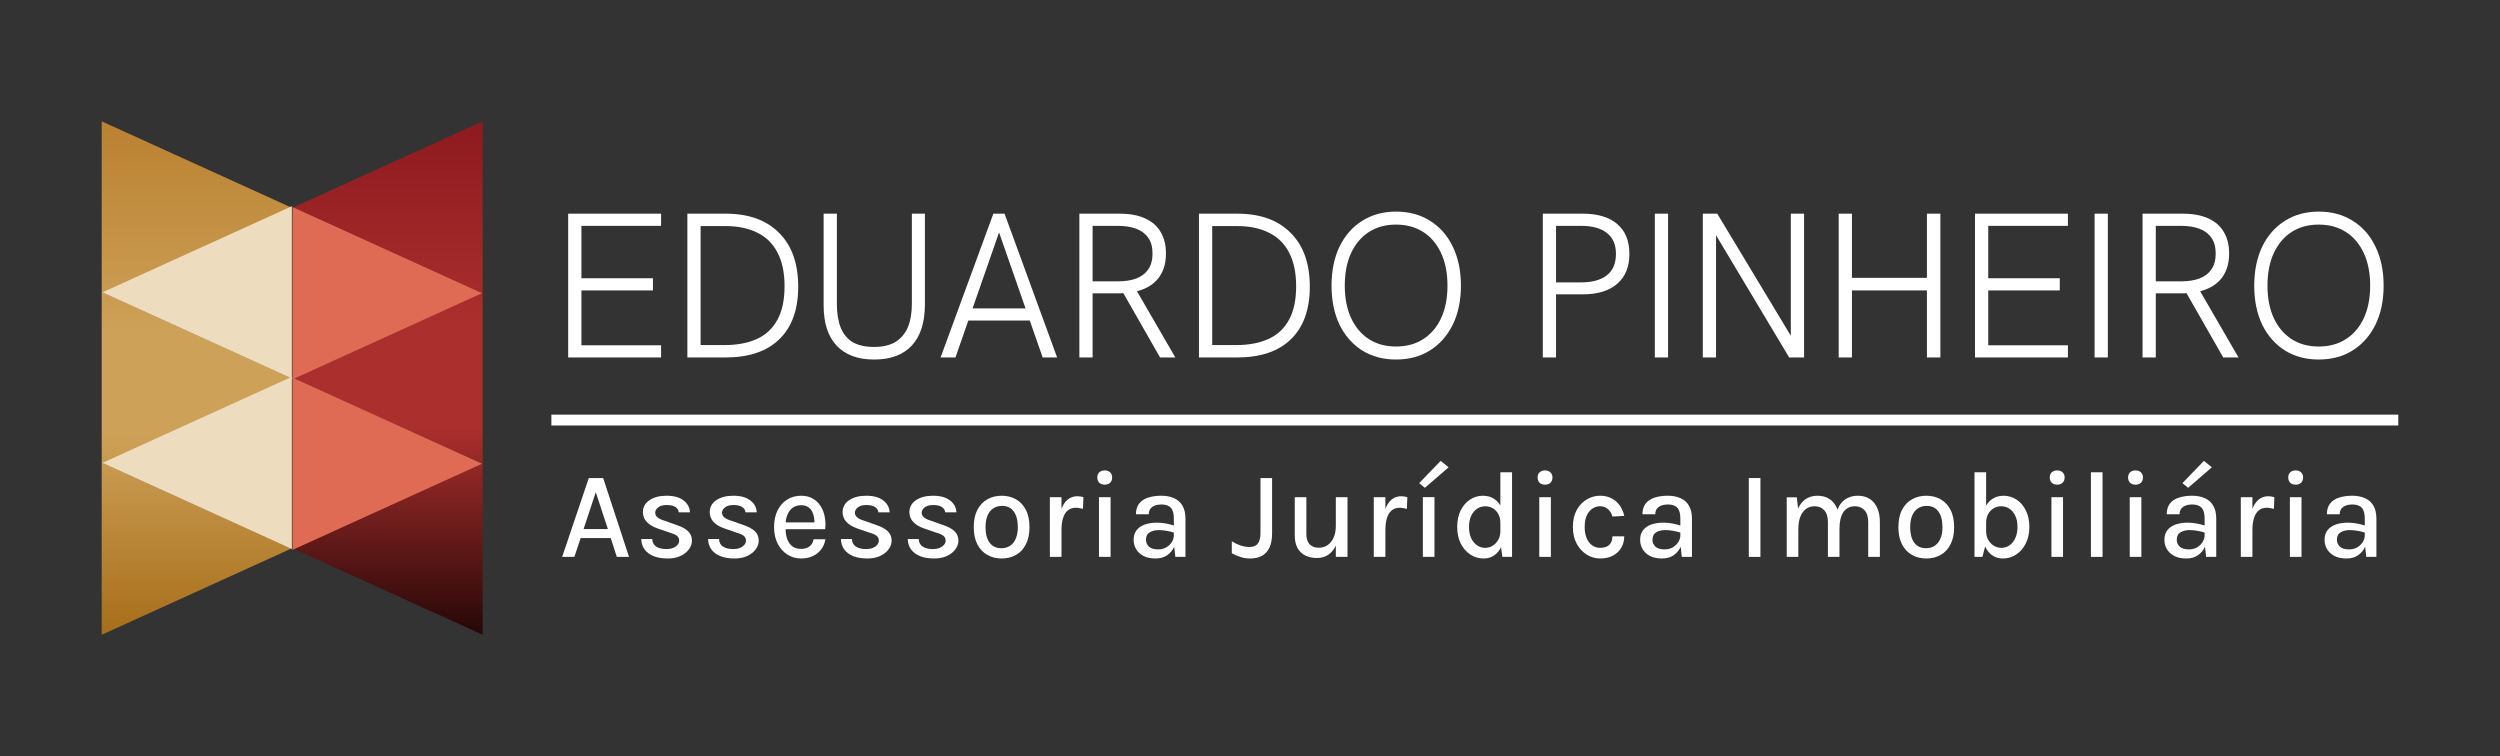 <?xml version="1.0" encoding="UTF-8"?>
<svg xmlns="http://www.w3.org/2000/svg" width="205" height="62" viewBox="0 0 205 62" fill="none">
  <rect x="0" y="0" width="205" height="62" fill="#333333" stroke="none"/>
  <path d="M24.037 44.985L39.417 37.992L24.037 31L39.417 24.008L24.037 17.015L39.576 9.95V52.05L24.037 44.985Z" fill="url(#paint0_linear_10_881)"></path>
  <path d="M23.88 17.015L8.5 24.007L23.88 31L8.5 37.992L23.88 44.985L8.34 52.05L8.341 9.95L23.88 17.015Z" fill="url(#paint1_linear_10_881)"></path>
  <path d="M39.523 24.041L23.984 31.106V16.977L39.523 24.041Z" fill="#DF6B54"></path>
  <path d="M8.393 37.958L23.932 30.894V45.023L8.393 37.958Z" fill="#EDDCBE"></path>
  <path d="M39.523 38.026L23.984 45.091V30.961L39.523 38.026Z" fill="#DF6B54"></path>
  <path d="M8.393 23.974L23.932 16.909V31.039L8.393 23.974Z" fill="#EDDCBE"></path>
  <path d="M190.127 29.481C189.08 29.481 188.156 29.233 187.354 28.736C186.563 28.229 185.945 27.524 185.499 26.622C185.065 25.709 184.847 24.643 184.847 23.425C184.847 22.207 185.065 21.141 185.499 20.227C185.945 19.314 186.563 18.609 187.354 18.113C188.156 17.605 189.08 17.352 190.127 17.352C191.208 17.352 192.143 17.605 192.934 18.113C193.736 18.609 194.354 19.314 194.789 20.227C195.234 21.141 195.457 22.207 195.457 23.425C195.457 24.643 195.234 25.709 194.789 26.622C194.343 27.524 193.719 28.229 192.917 28.736C192.127 29.233 191.196 29.481 190.127 29.481ZM190.127 28.415C190.996 28.415 191.742 28.212 192.366 27.806C193.001 27.4 193.491 26.825 193.836 26.081C194.182 25.325 194.354 24.44 194.354 23.425C194.354 22.398 194.182 21.513 193.836 20.769C193.491 20.013 193.001 19.432 192.366 19.026C191.742 18.62 190.996 18.417 190.127 18.417C189.281 18.417 188.54 18.62 187.905 19.026C187.281 19.432 186.797 20.008 186.451 20.752C186.106 21.496 185.933 22.387 185.933 23.425C185.933 24.451 186.106 25.336 186.451 26.081C186.797 26.825 187.281 27.4 187.905 27.806C188.54 28.212 189.281 28.415 190.127 28.415Z" fill="white"></path>
  <path d="M175.689 29.312V17.521H178.964C179.821 17.521 180.529 17.651 181.085 17.911C181.654 18.17 182.077 18.542 182.355 19.027C182.645 19.512 182.79 20.099 182.79 20.786C182.79 21.723 182.522 22.467 181.988 23.02C181.453 23.572 180.679 23.905 179.665 24.017C179.509 24.029 179.32 24.04 179.097 24.051C178.886 24.051 178.679 24.051 178.479 24.051H176.775V29.312H175.689ZM182.305 29.312L179.214 23.899L180.334 23.747L183.558 29.312H182.305ZM176.775 23.07H178.847C179.437 23.07 179.944 22.991 180.367 22.833C180.79 22.664 181.113 22.416 181.336 22.089C181.57 21.751 181.687 21.317 181.687 20.786C181.687 20.256 181.57 19.828 181.336 19.501C181.102 19.162 180.774 18.914 180.35 18.756C179.927 18.599 179.426 18.52 178.847 18.52H176.775V23.07Z" fill="white"></path>
  <path d="M171.756 29.312V17.521H172.842V29.312H171.756Z" fill="white"></path>
  <path d="M161.95 29.312V17.521H169.569V18.52H163.036V22.816H168.901V23.815H163.036V28.314H169.569V29.312H161.95Z" fill="white"></path>
  <path d="M150.773 29.312V17.521H151.859V22.783H158.008V17.521H159.111V29.312H158.008V23.815H151.859V29.312H150.773Z" fill="white"></path>
  <path d="M139.629 29.312V17.521H140.815L147.064 27.892H146.847V17.521H147.933V29.312H146.713L140.497 18.926H140.715V29.312H139.629Z" fill="white"></path>
  <path d="M135.696 29.312V17.521H136.782V29.312H135.696Z" fill="white"></path>
  <path d="M126.51 29.312V17.521H129.785C131.01 17.521 131.951 17.803 132.608 18.367C133.277 18.931 133.611 19.749 133.611 20.82C133.611 21.88 133.277 22.698 132.608 23.273C131.951 23.848 131.01 24.136 129.785 24.136H127.596V29.312H126.51ZM127.596 23.155H129.668C130.559 23.155 131.255 22.963 131.756 22.579C132.258 22.185 132.508 21.598 132.508 20.82C132.508 20.065 132.263 19.495 131.773 19.112C131.283 18.717 130.581 18.52 129.668 18.52H127.596V23.155Z" fill="white"></path>
  <path d="M114.466 29.481C113.419 29.481 112.495 29.233 111.693 28.736C110.902 28.229 110.284 27.524 109.838 26.622C109.404 25.709 109.186 24.643 109.186 23.425C109.186 22.207 109.404 21.141 109.838 20.227C110.284 19.314 110.902 18.609 111.693 18.113C112.495 17.605 113.419 17.352 114.466 17.352C115.547 17.352 116.482 17.605 117.273 18.113C118.075 18.609 118.693 19.314 119.128 20.227C119.574 21.141 119.796 22.207 119.796 23.425C119.796 24.643 119.574 25.709 119.128 26.622C118.682 27.524 118.059 28.229 117.257 28.736C116.466 29.233 115.536 29.481 114.466 29.481ZM114.466 28.415C115.335 28.415 116.081 28.212 116.705 27.806C117.34 27.4 117.83 26.825 118.175 26.081C118.521 25.325 118.693 24.44 118.693 23.425C118.693 22.398 118.521 21.513 118.175 20.769C117.83 20.013 117.34 19.432 116.705 19.026C116.081 18.62 115.335 18.417 114.466 18.417C113.62 18.417 112.879 18.62 112.244 19.026C111.62 19.432 111.136 20.008 110.79 20.752C110.445 21.496 110.272 22.387 110.272 23.425C110.272 24.451 110.445 25.336 110.79 26.081C111.136 26.825 111.62 27.4 112.244 27.806C112.879 28.212 113.62 28.415 114.466 28.415Z" fill="white"></path>
  <path d="M98.314 29.312V17.521H101.456C103.338 17.521 104.797 18.046 105.833 19.095C106.88 20.132 107.404 21.604 107.404 23.51C107.404 25.382 106.886 26.82 105.85 27.824C104.825 28.816 103.355 29.312 101.439 29.312H98.314ZM99.401 28.297H101.339C102.397 28.297 103.294 28.128 104.029 27.79C104.764 27.451 105.321 26.927 105.7 26.217C106.089 25.506 106.284 24.593 106.284 23.476C106.284 22.36 106.089 21.435 105.7 20.702C105.321 19.969 104.769 19.427 104.045 19.078C103.322 18.717 102.453 18.537 101.439 18.537H99.401V28.297Z" fill="white"></path>
  <path d="M88.508 29.312V17.521H91.783C92.641 17.521 93.348 17.651 93.905 17.911C94.473 18.17 94.896 18.542 95.175 19.027C95.464 19.512 95.609 20.099 95.609 20.786C95.609 21.723 95.342 22.467 94.807 23.02C94.273 23.572 93.498 23.905 92.485 24.017C92.329 24.029 92.139 24.04 91.917 24.051C91.705 24.051 91.499 24.051 91.298 24.051H89.594V29.312H88.508ZM95.125 29.312L92.034 23.899L93.153 23.747L96.378 29.312H95.125ZM89.594 23.07H91.666C92.256 23.07 92.763 22.991 93.186 22.833C93.61 22.664 93.933 22.416 94.156 22.089C94.39 21.751 94.506 21.317 94.506 20.786C94.506 20.256 94.39 19.828 94.156 19.501C93.922 19.162 93.593 18.914 93.17 18.756C92.746 18.599 92.245 18.52 91.666 18.52H89.594V23.07Z" fill="white"></path>
  <path d="M77.127 29.312L81.455 17.521H82.374L86.684 29.312H85.498L81.923 19.061L78.347 29.312H77.127ZM79.266 26.284L79.617 25.286H84.212L84.579 26.284H79.266Z" fill="white"></path>
  <path d="M71.682 29.482C70.345 29.482 69.32 29.104 68.608 28.348C67.895 27.593 67.538 26.493 67.538 25.049V17.521H68.624V24.931C68.624 25.698 68.73 26.346 68.942 26.876C69.153 27.395 69.482 27.79 69.928 28.061C70.384 28.32 70.969 28.45 71.682 28.45C72.384 28.45 72.963 28.314 73.42 28.044C73.876 27.762 74.216 27.361 74.439 26.843C74.662 26.313 74.773 25.664 74.773 24.897V17.521H75.842V24.965C75.842 26.431 75.486 27.553 74.773 28.331C74.06 29.098 73.03 29.482 71.682 29.482Z" fill="white"></path>
  <path d="M56.364 29.312V17.521H59.505C61.388 17.521 62.847 18.046 63.883 19.095C64.93 20.132 65.453 21.604 65.453 23.51C65.453 25.382 64.935 26.82 63.899 27.824C62.875 28.816 61.404 29.312 59.488 29.312H56.364ZM57.45 28.297H59.388C60.447 28.297 61.343 28.128 62.078 27.79C62.813 27.451 63.37 26.927 63.749 26.217C64.139 25.506 64.334 24.593 64.334 23.476C64.334 22.36 64.139 21.435 63.749 20.702C63.37 19.969 62.819 19.427 62.095 19.078C61.371 18.717 60.502 18.537 59.488 18.537H57.45V28.297Z" fill="white"></path>
  <path d="M46.59 29.312V17.521H54.209V18.52H47.676V22.816H53.541V23.815H47.676V28.314H54.209V29.312H46.59Z" fill="white"></path>
  <path d="M194.033 45.665L193.912 44.543V42.508C193.912 42.109 193.83 41.819 193.667 41.64C193.503 41.457 193.244 41.366 192.89 41.366C192.689 41.366 192.51 41.396 192.353 41.457C192.2 41.515 192.078 41.603 191.987 41.721C191.9 41.84 191.857 41.989 191.857 42.168H190.805C190.805 41.809 190.891 41.518 191.065 41.295C191.239 41.072 191.481 40.909 191.792 40.808C192.106 40.703 192.472 40.65 192.89 40.65C193.281 40.65 193.625 40.716 193.922 40.848C194.22 40.977 194.45 41.18 194.614 41.457C194.781 41.735 194.865 42.093 194.865 42.533V45.665H194.033ZM192.418 45.796C192.014 45.796 191.678 45.725 191.411 45.583C191.144 45.438 190.943 45.248 190.809 45.015C190.679 44.782 190.614 44.533 190.614 44.269C190.614 43.947 190.694 43.684 190.855 43.477C191.018 43.267 191.244 43.112 191.531 43.01C191.819 42.909 192.15 42.858 192.524 42.858C192.781 42.858 193.032 42.882 193.276 42.929C193.52 42.976 193.76 43.039 193.997 43.117V43.701C193.804 43.63 193.588 43.574 193.351 43.533C193.117 43.489 192.898 43.467 192.694 43.467C192.39 43.467 192.136 43.528 191.932 43.65C191.728 43.772 191.626 43.978 191.626 44.269C191.626 44.482 191.707 44.666 191.867 44.822C192.028 44.974 192.281 45.05 192.629 45.05C192.883 45.05 193.107 44.993 193.301 44.878C193.495 44.76 193.645 44.612 193.752 44.436C193.859 44.26 193.912 44.085 193.912 43.909H194.143C194.143 44.247 194.074 44.56 193.937 44.847C193.804 45.132 193.608 45.362 193.351 45.538C193.094 45.71 192.783 45.796 192.418 45.796Z" fill="white"></path>
  <path d="M188.247 39.742C188.057 39.742 187.907 39.69 187.796 39.585C187.69 39.477 187.636 39.331 187.636 39.148C187.636 38.973 187.69 38.834 187.796 38.733C187.907 38.628 188.057 38.575 188.247 38.575C188.435 38.575 188.582 38.628 188.689 38.733C188.799 38.834 188.854 38.973 188.854 39.148C188.854 39.331 188.799 39.477 188.689 39.585C188.582 39.69 188.435 39.742 188.247 39.742ZM187.771 45.665V40.768H188.724V45.665H187.771Z" fill="white"></path>
  <path d="M183.746 45.665V40.768H184.698V45.665H183.746ZM184.438 43.483C184.438 42.857 184.501 42.337 184.628 41.925C184.759 41.508 184.939 41.199 185.17 40.996C185.404 40.793 185.678 40.691 185.992 40.691C186.085 40.691 186.172 40.698 186.252 40.712C186.336 40.725 186.418 40.744 186.498 40.768L186.463 41.727C186.373 41.703 186.274 41.683 186.167 41.666C186.064 41.645 185.968 41.635 185.881 41.635C185.607 41.635 185.383 41.71 185.21 41.859C185.036 42.004 184.907 42.216 184.824 42.493C184.74 42.767 184.698 43.097 184.698 43.483H184.438Z" fill="white"></path>
  <path d="M180.9 45.664L180.779 44.543V42.508C180.779 42.108 180.698 41.819 180.534 41.64C180.37 41.457 180.111 41.366 179.757 41.366C179.556 41.366 179.378 41.396 179.22 41.457C179.067 41.515 178.945 41.603 178.855 41.721C178.768 41.84 178.724 41.989 178.724 42.168H177.672C177.672 41.809 177.758 41.518 177.932 41.295C178.106 41.072 178.348 40.909 178.659 40.808C178.973 40.703 179.339 40.65 179.757 40.65C180.148 40.65 180.492 40.716 180.789 40.848C181.087 40.977 181.317 41.18 181.481 41.457C181.648 41.735 181.732 42.093 181.732 42.533V45.664H180.9ZM179.286 45.797C178.881 45.797 178.546 45.725 178.278 45.583C178.011 45.438 177.81 45.248 177.677 45.015C177.546 44.781 177.481 44.533 177.481 44.269C177.481 43.947 177.561 43.684 177.722 43.477C177.886 43.267 178.111 43.112 178.398 43.01C178.686 42.909 179.017 42.858 179.391 42.858C179.648 42.858 179.899 42.882 180.143 42.929C180.387 42.976 180.627 43.039 180.865 43.117V43.7C180.671 43.629 180.455 43.574 180.218 43.533C179.984 43.489 179.765 43.467 179.561 43.467C179.257 43.467 179.003 43.528 178.799 43.65C178.596 43.771 178.494 43.978 178.494 44.269C178.494 44.482 178.574 44.666 178.734 44.822C178.895 44.974 179.149 45.05 179.496 45.05C179.75 45.05 179.974 44.993 180.168 44.878C180.362 44.759 180.512 44.612 180.619 44.436C180.726 44.26 180.779 44.084 180.779 43.908H181.01C181.01 44.247 180.941 44.56 180.804 44.847C180.671 45.132 180.475 45.362 180.218 45.538C179.961 45.71 179.65 45.797 179.286 45.797ZM179.426 40.001L178.96 39.615L180.724 37.788L181.371 38.321L179.426 40.001Z" fill="white"></path>
  <path d="M175.115 39.742C174.924 39.742 174.774 39.69 174.664 39.585C174.557 39.477 174.503 39.331 174.503 39.148C174.503 38.973 174.557 38.834 174.664 38.733C174.774 38.628 174.924 38.575 175.115 38.575C175.302 38.575 175.449 38.628 175.556 38.733C175.666 38.834 175.721 38.973 175.721 39.148C175.721 39.331 175.666 39.477 175.556 39.585C175.449 39.69 175.302 39.742 175.115 39.742ZM174.638 45.665V40.768H175.591V45.665H174.638Z" fill="white"></path>
  <path d="M171.455 45.665V38.727H172.408V45.665H171.455Z" fill="white"></path>
  <path d="M168.693 39.742C168.502 39.742 168.352 39.69 168.242 39.585C168.135 39.477 168.081 39.331 168.081 39.148C168.081 38.973 168.135 38.834 168.242 38.733C168.352 38.628 168.502 38.575 168.693 38.575C168.88 38.575 169.027 38.628 169.134 38.733C169.244 38.834 169.3 38.973 169.3 39.148C169.3 39.331 169.244 39.477 169.134 39.585C169.027 39.69 168.88 39.742 168.693 39.742ZM168.217 45.665V40.768H169.169V45.665H168.217Z" fill="white"></path>
  <path d="M164.231 45.797C163.917 45.797 163.631 45.712 163.374 45.543C163.12 45.371 162.916 45.117 162.763 44.782C162.612 44.447 162.537 44.036 162.537 43.549H162.863C162.863 43.833 162.923 44.078 163.043 44.285C163.167 44.491 163.324 44.65 163.514 44.762C163.705 44.87 163.904 44.924 164.111 44.924C164.358 44.924 164.58 44.855 164.777 44.716C164.978 44.577 165.137 44.379 165.254 44.122C165.374 43.862 165.434 43.556 165.434 43.204C165.434 42.855 165.376 42.556 165.259 42.305C165.142 42.051 164.983 41.857 164.782 41.722C164.582 41.583 164.355 41.514 164.101 41.514C163.887 41.514 163.685 41.566 163.494 41.671C163.307 41.776 163.155 41.931 163.038 42.138C162.921 42.341 162.863 42.59 162.863 42.884H162.537C162.537 42.407 162.61 42.003 162.757 41.671C162.905 41.34 163.108 41.087 163.369 40.915C163.633 40.739 163.942 40.651 164.296 40.651C164.681 40.651 165.031 40.756 165.349 40.965C165.67 41.172 165.925 41.466 166.116 41.849C166.31 42.231 166.407 42.683 166.407 43.204C166.407 43.728 166.308 44.185 166.111 44.574C165.914 44.959 165.65 45.261 165.319 45.477C164.991 45.69 164.629 45.797 164.231 45.797ZM161.91 45.665V38.727H162.863V44.493L162.557 45.665H161.91Z" fill="white"></path>
  <path d="M157.963 45.796C157.526 45.796 157.133 45.7 156.786 45.507C156.441 45.314 156.169 45.027 155.969 44.644C155.768 44.262 155.668 43.79 155.668 43.229C155.668 42.657 155.768 42.181 155.969 41.802C156.169 41.42 156.441 41.133 156.786 40.94C157.133 40.747 157.526 40.65 157.963 40.65C158.395 40.65 158.782 40.747 159.127 40.94C159.471 41.133 159.741 41.42 159.938 41.802C160.139 42.181 160.239 42.657 160.239 43.229C160.239 43.79 160.139 44.262 159.938 44.644C159.741 45.027 159.471 45.314 159.127 45.507C158.782 45.7 158.395 45.796 157.963 45.796ZM157.933 44.954C158.211 44.954 158.45 44.886 158.65 44.751C158.854 44.616 159.01 44.419 159.116 44.162C159.227 43.902 159.282 43.591 159.282 43.229C159.282 42.674 159.17 42.244 158.946 41.94C158.726 41.635 158.406 41.483 157.989 41.483C157.708 41.483 157.466 41.552 157.262 41.691C157.061 41.826 156.906 42.024 156.796 42.285C156.689 42.542 156.635 42.856 156.635 43.229C156.635 43.773 156.747 44.198 156.971 44.502C157.195 44.803 157.516 44.954 157.933 44.954Z" fill="white"></path>
  <path d="M153.193 45.665V42.802C153.193 42.379 153.092 42.059 152.892 41.843C152.695 41.623 152.429 41.513 152.095 41.513C151.694 41.513 151.383 41.672 151.162 41.99C150.945 42.308 150.837 42.765 150.837 43.36H150.421C150.421 42.89 150.466 42.484 150.556 42.142C150.646 41.801 150.775 41.52 150.942 41.3C151.112 41.08 151.315 40.918 151.549 40.813C151.786 40.705 152.05 40.65 152.34 40.65C152.728 40.65 153.056 40.738 153.323 40.914C153.594 41.09 153.799 41.341 153.939 41.666C154.08 41.987 154.15 42.366 154.15 42.802V45.665H153.193ZM146.511 45.665V40.782H147.338L147.443 41.701C147.597 41.359 147.807 41.099 148.075 40.919C148.346 40.74 148.663 40.65 149.027 40.65C149.415 40.65 149.742 40.738 150.01 40.914C150.28 41.09 150.486 41.341 150.626 41.666C150.767 41.987 150.837 42.366 150.837 42.802V45.665H149.889V42.802C149.889 42.379 149.789 42.059 149.589 41.843C149.391 41.623 149.124 41.513 148.787 41.513C148.519 41.513 148.285 41.588 148.085 41.736C147.888 41.882 147.734 42.097 147.624 42.381C147.517 42.662 147.463 43.005 147.463 43.411V45.665H146.511Z" fill="white"></path>
  <path d="M143.403 45.665V39.199H144.355V45.665H143.403Z" fill="white"></path>
  <path d="M137.908 45.665L137.788 44.543V42.508C137.788 42.109 137.706 41.819 137.542 41.64C137.379 41.457 137.12 41.366 136.765 41.366C136.565 41.366 136.386 41.396 136.229 41.457C136.075 41.515 135.953 41.603 135.863 41.721C135.776 41.84 135.733 41.989 135.733 42.168H134.68C134.68 41.809 134.767 41.518 134.941 41.295C135.115 41.072 135.357 40.909 135.668 40.808C135.982 40.703 136.348 40.65 136.765 40.65C137.156 40.65 137.501 40.716 137.798 40.848C138.095 40.977 138.326 41.18 138.49 41.457C138.657 41.735 138.74 42.093 138.74 42.533V45.665H137.908ZM136.294 45.796C135.89 45.796 135.554 45.725 135.287 45.583C135.019 45.438 134.819 45.248 134.685 45.015C134.555 44.782 134.49 44.533 134.49 44.269C134.49 43.947 134.57 43.684 134.73 43.477C134.894 43.267 135.12 43.112 135.407 43.01C135.694 42.909 136.025 42.858 136.4 42.858C136.657 42.858 136.908 42.882 137.151 42.929C137.395 42.976 137.636 43.039 137.873 43.117V43.701C137.679 43.63 137.464 43.574 137.227 43.533C136.993 43.489 136.774 43.467 136.57 43.467C136.266 43.467 136.012 43.528 135.808 43.65C135.604 43.772 135.502 43.978 135.502 44.269C135.502 44.482 135.582 44.666 135.743 44.822C135.903 44.974 136.157 45.05 136.505 45.05C136.759 45.05 136.983 44.993 137.177 44.878C137.37 44.76 137.521 44.612 137.628 44.436C137.735 44.26 137.788 44.085 137.788 43.909H138.019C138.019 44.247 137.95 44.56 137.813 44.847C137.679 45.132 137.484 45.362 137.227 45.538C136.969 45.71 136.659 45.796 136.294 45.796Z" fill="white"></path>
  <path d="M131.212 45.796C130.817 45.796 130.45 45.69 130.109 45.477C129.768 45.264 129.494 44.964 129.287 44.578C129.08 44.193 128.976 43.739 128.976 43.218C128.976 42.67 129.08 42.207 129.287 41.828C129.494 41.446 129.768 41.155 130.109 40.955C130.45 40.752 130.817 40.65 131.212 40.65C131.502 40.65 131.761 40.698 131.989 40.793C132.216 40.884 132.411 41.009 132.575 41.168C132.739 41.324 132.871 41.5 132.971 41.696C133.075 41.892 133.147 42.095 133.187 42.305L132.219 42.356C132.149 42.102 132.025 41.899 131.848 41.747C131.675 41.591 131.459 41.513 131.202 41.513C130.984 41.513 130.779 41.576 130.585 41.701C130.395 41.823 130.239 42.011 130.119 42.264C130.002 42.515 129.944 42.833 129.944 43.218C129.944 43.577 129.999 43.883 130.109 44.137C130.219 44.391 130.37 44.585 130.56 44.721C130.751 44.856 130.964 44.923 131.202 44.923C131.543 44.923 131.797 44.841 131.964 44.675C132.134 44.506 132.219 44.274 132.219 43.98H133.187C133.187 44.321 133.108 44.629 132.951 44.903C132.794 45.177 132.567 45.395 132.269 45.558C131.975 45.717 131.623 45.796 131.212 45.796Z" fill="white"></path>
  <path d="M126.695 39.742C126.505 39.742 126.354 39.69 126.244 39.585C126.137 39.477 126.084 39.331 126.084 39.148C126.084 38.973 126.137 38.834 126.244 38.733C126.354 38.628 126.505 38.575 126.695 38.575C126.882 38.575 127.029 38.628 127.136 38.733C127.246 38.834 127.301 38.973 127.301 39.148C127.301 39.331 127.246 39.477 127.136 39.585C127.029 39.69 126.882 39.742 126.695 39.742ZM126.219 45.665V40.768H127.171V45.665H126.219Z" fill="white"></path>
  <path d="M121.662 45.797C121.268 45.797 120.905 45.69 120.574 45.477C120.243 45.261 119.979 44.959 119.782 44.574C119.588 44.185 119.491 43.728 119.491 43.204C119.491 42.683 119.587 42.231 119.777 41.849C119.971 41.466 120.227 41.172 120.544 40.965C120.862 40.756 121.214 40.651 121.602 40.651C121.956 40.651 122.265 40.739 122.529 40.915C122.793 41.087 122.997 41.34 123.14 41.671C123.288 42.003 123.361 42.407 123.361 42.884H123.03C123.03 42.59 122.972 42.341 122.855 42.138C122.738 41.931 122.586 41.776 122.399 41.671C122.212 41.566 122.011 41.514 121.797 41.514C121.547 41.514 121.319 41.583 121.116 41.722C120.915 41.857 120.754 42.051 120.634 42.305C120.517 42.556 120.459 42.855 120.459 43.204C120.459 43.556 120.517 43.862 120.634 44.122C120.754 44.379 120.915 44.577 121.116 44.716C121.319 44.855 121.545 44.924 121.792 44.924C121.996 44.924 122.191 44.87 122.379 44.762C122.569 44.65 122.725 44.491 122.845 44.285C122.968 44.078 123.03 43.833 123.03 43.549H123.361C123.361 44.036 123.284 44.447 123.131 44.782C122.98 45.117 122.776 45.371 122.519 45.543C122.262 45.712 121.976 45.797 121.662 45.797ZM123.196 45.665L123.03 44.493V38.727H123.988V45.665H123.196Z" fill="white"></path>
  <path d="M116.674 45.664V40.767H117.626V45.664H116.674ZM116.839 40.001L116.373 39.615L118.137 37.788L118.784 38.321L116.839 40.001Z" fill="white"></path>
  <path d="M112.649 45.665V40.768H113.601V45.665H112.649ZM113.34 43.483C113.34 42.857 113.404 42.337 113.531 41.925C113.661 41.508 113.842 41.199 114.072 40.996C114.306 40.793 114.58 40.691 114.894 40.691C114.988 40.691 115.075 40.698 115.155 40.712C115.238 40.725 115.32 40.744 115.401 40.768L115.365 41.727C115.275 41.703 115.177 41.683 115.07 41.666C114.966 41.645 114.871 41.635 114.784 41.635C114.51 41.635 114.286 41.71 114.112 41.859C113.939 42.004 113.81 42.216 113.726 42.493C113.643 42.767 113.601 43.097 113.601 43.483H113.34Z" fill="white"></path>
  <path d="M109.538 40.768H110.496V45.665H109.538V40.768ZM106.17 40.768H107.122V43.792C107.122 44.161 107.211 44.44 107.388 44.63C107.568 44.819 107.821 44.914 108.145 44.914C108.419 44.914 108.659 44.841 108.867 44.696C109.077 44.55 109.241 44.344 109.358 44.077C109.478 43.809 109.538 43.493 109.538 43.127H109.844C109.844 43.699 109.767 44.18 109.614 44.569C109.46 44.958 109.244 45.254 108.967 45.457C108.689 45.657 108.365 45.756 107.994 45.756C107.64 45.756 107.324 45.69 107.047 45.558C106.773 45.426 106.557 45.223 106.4 44.949C106.247 44.672 106.17 44.315 106.17 43.879V40.768Z" fill="white"></path>
  <path d="M101.008 45.365V44.386C101.259 44.541 101.506 44.658 101.75 44.736C101.994 44.814 102.228 44.853 102.451 44.853C102.772 44.853 103.003 44.758 103.143 44.569C103.287 44.376 103.359 44.097 103.359 43.731V39.199H104.311V43.731C104.311 44.222 104.236 44.619 104.086 44.924C103.939 45.225 103.73 45.447 103.459 45.589C103.192 45.727 102.879 45.797 102.522 45.797C102.241 45.797 101.975 45.756 101.725 45.675C101.474 45.594 101.235 45.491 101.008 45.365Z" fill="white"></path>
  <path d="M96.376 45.665L96.255 44.543V42.508C96.255 42.109 96.174 41.819 96.01 41.64C95.846 41.457 95.587 41.366 95.233 41.366C95.032 41.366 94.853 41.396 94.697 41.457C94.543 41.515 94.421 41.603 94.331 41.721C94.244 41.84 94.2 41.989 94.2 42.168H93.148C93.148 41.809 93.235 41.518 93.408 41.295C93.582 41.072 93.824 40.909 94.135 40.808C94.449 40.703 94.815 40.65 95.233 40.65C95.624 40.65 95.968 40.716 96.266 40.848C96.563 40.977 96.793 41.18 96.957 41.457C97.124 41.735 97.208 42.093 97.208 42.533V45.665H96.376ZM94.762 45.796C94.357 45.796 94.022 45.725 93.754 45.583C93.487 45.438 93.286 45.248 93.153 45.015C93.022 44.782 92.957 44.533 92.957 44.269C92.957 43.947 93.037 43.684 93.198 43.477C93.362 43.267 93.587 43.112 93.874 43.01C94.162 42.909 94.493 42.858 94.867 42.858C95.124 42.858 95.375 42.882 95.619 42.929C95.863 42.976 96.103 43.039 96.341 43.117V43.701C96.147 43.63 95.931 43.574 95.694 43.533C95.46 43.489 95.241 43.467 95.037 43.467C94.733 43.467 94.479 43.528 94.275 43.65C94.072 43.772 93.97 43.978 93.97 44.269C93.97 44.482 94.05 44.666 94.21 44.822C94.371 44.974 94.625 45.05 94.972 45.05C95.226 45.05 95.45 44.993 95.644 44.878C95.838 44.76 95.988 44.612 96.095 44.436C96.202 44.26 96.255 44.085 96.255 43.909H96.486C96.486 44.247 96.417 44.56 96.28 44.847C96.147 45.132 95.951 45.362 95.694 45.538C95.437 45.71 95.126 45.796 94.762 45.796Z" fill="white"></path>
  <path d="M90.591 39.742C90.4 39.742 90.25 39.69 90.14 39.585C90.033 39.477 89.979 39.331 89.979 39.148C89.979 38.973 90.033 38.834 90.14 38.733C90.25 38.628 90.4 38.575 90.591 38.575C90.778 38.575 90.925 38.628 91.032 38.733C91.142 38.834 91.197 38.973 91.197 39.148C91.197 39.331 91.142 39.477 91.032 39.585C90.925 39.69 90.778 39.742 90.591 39.742ZM90.115 45.665V40.768H91.067V45.665H90.115Z" fill="white"></path>
  <path d="M86.089 45.665V40.768H87.042V45.665H86.089ZM86.781 43.483C86.781 42.857 86.844 42.337 86.972 41.925C87.102 41.508 87.282 41.199 87.513 40.996C87.747 40.793 88.021 40.691 88.335 40.691C88.428 40.691 88.515 40.698 88.596 40.712C88.679 40.725 88.761 40.744 88.841 40.768L88.806 41.727C88.716 41.703 88.617 41.683 88.51 41.666C88.407 41.645 88.311 41.635 88.225 41.635C87.951 41.635 87.727 41.71 87.553 41.859C87.379 42.004 87.251 42.216 87.167 42.493C87.084 42.767 87.042 43.097 87.042 43.483H86.781Z" fill="white"></path>
  <path d="M82.142 45.796C81.705 45.796 81.312 45.7 80.965 45.507C80.621 45.314 80.348 45.027 80.147 44.644C79.947 44.262 79.847 43.79 79.847 43.229C79.847 42.657 79.947 42.181 80.147 41.802C80.348 41.42 80.621 41.133 80.965 40.94C81.312 40.747 81.705 40.65 82.142 40.65C82.574 40.65 82.961 40.747 83.305 40.94C83.65 41.133 83.92 41.42 84.117 41.802C84.318 42.181 84.418 42.657 84.418 43.229C84.418 43.79 84.318 44.262 84.117 44.644C83.92 45.027 83.65 45.314 83.305 45.507C82.961 45.7 82.574 45.796 82.142 45.796ZM82.112 44.954C82.39 44.954 82.629 44.886 82.829 44.751C83.033 44.616 83.189 44.419 83.295 44.162C83.406 43.902 83.461 43.591 83.461 43.229C83.461 42.674 83.349 42.244 83.125 41.94C82.904 41.635 82.585 41.483 82.168 41.483C81.887 41.483 81.645 41.552 81.441 41.691C81.24 41.826 81.085 42.024 80.975 42.285C80.868 42.542 80.814 42.856 80.814 43.229C80.814 43.773 80.926 44.198 81.15 44.502C81.374 44.803 81.695 44.954 82.112 44.954Z" fill="white"></path>
  <path d="M76.615 45.796C76.147 45.796 75.753 45.731 75.432 45.599C75.111 45.463 74.866 45.277 74.695 45.04C74.528 44.8 74.441 44.519 74.435 44.198H75.332C75.345 44.479 75.456 44.687 75.663 44.822C75.873 44.958 76.157 45.025 76.515 45.025C76.705 45.025 76.877 44.995 77.031 44.934C77.188 44.873 77.312 44.79 77.402 44.685C77.496 44.58 77.543 44.462 77.543 44.33C77.543 44.164 77.482 44.034 77.362 43.939C77.242 43.841 77.048 43.755 76.781 43.68L75.793 43.34C75.399 43.205 75.096 43.026 74.886 42.802C74.675 42.575 74.57 42.305 74.57 41.99C74.57 41.588 74.747 41.265 75.101 41.021C75.456 40.774 75.925 40.65 76.51 40.65C77.115 40.65 77.581 40.781 77.908 41.041C78.239 41.298 78.411 41.621 78.425 42.011H77.507C77.484 41.818 77.389 41.671 77.222 41.569C77.058 41.464 76.821 41.412 76.51 41.412C76.219 41.412 75.99 41.476 75.823 41.605C75.659 41.733 75.578 41.879 75.578 42.041C75.578 42.332 75.825 42.548 76.32 42.691L77.357 43.061C77.751 43.19 78.055 43.355 78.269 43.558C78.483 43.761 78.59 44.019 78.59 44.33C78.59 44.58 78.508 44.817 78.344 45.04C78.181 45.264 77.95 45.446 77.653 45.588C77.359 45.727 77.013 45.796 76.615 45.796Z" fill="white"></path>
  <path d="M71.138 45.796C70.67 45.796 70.275 45.731 69.955 45.599C69.634 45.463 69.388 45.277 69.218 45.04C69.051 44.8 68.964 44.519 68.957 44.198H69.855C69.868 44.479 69.978 44.687 70.185 44.822C70.396 44.958 70.68 45.025 71.038 45.025C71.228 45.025 71.4 44.995 71.554 44.934C71.711 44.873 71.835 44.79 71.925 44.685C72.018 44.58 72.065 44.462 72.065 44.33C72.065 44.164 72.005 44.034 71.885 43.939C71.764 43.841 71.57 43.755 71.303 43.68L70.316 43.34C69.921 43.205 69.619 43.026 69.409 42.802C69.198 42.575 69.093 42.305 69.093 41.99C69.093 41.588 69.27 41.265 69.624 41.021C69.978 40.774 70.448 40.65 71.032 40.65C71.637 40.65 72.103 40.781 72.431 41.041C72.762 41.298 72.934 41.621 72.947 42.011H72.03C72.007 41.818 71.911 41.671 71.744 41.569C71.581 41.464 71.343 41.412 71.032 41.412C70.742 41.412 70.513 41.476 70.346 41.605C70.182 41.733 70.1 41.879 70.1 42.041C70.1 42.332 70.347 42.548 70.842 42.691L71.879 43.061C72.274 43.19 72.578 43.355 72.792 43.558C73.006 43.761 73.113 44.019 73.113 44.33C73.113 44.58 73.031 44.817 72.867 45.04C72.703 45.264 72.473 45.446 72.175 45.588C71.881 45.727 71.535 45.796 71.138 45.796Z" fill="white"></path>
  <path d="M65.684 45.796C65.27 45.796 64.895 45.688 64.561 45.472C64.227 45.255 63.961 44.954 63.764 44.568C63.57 44.183 63.474 43.736 63.474 43.229C63.474 42.691 63.57 42.23 63.764 41.848C63.958 41.462 64.222 41.166 64.556 40.96C64.89 40.754 65.266 40.65 65.684 40.65C66.058 40.65 66.379 40.728 66.647 40.884C66.914 41.036 67.129 41.243 67.293 41.503C67.457 41.76 67.569 42.053 67.629 42.381C67.692 42.709 67.704 43.047 67.664 43.396H64.235V42.838H67.012L66.782 42.99C66.792 42.807 66.782 42.625 66.752 42.442C66.725 42.259 66.671 42.092 66.591 41.94C66.511 41.784 66.397 41.66 66.251 41.569C66.107 41.474 65.923 41.427 65.699 41.427C65.418 41.427 65.183 41.498 64.992 41.64C64.805 41.782 64.663 41.973 64.566 42.214C64.469 42.45 64.421 42.711 64.421 42.995V43.386C64.421 43.701 64.468 43.98 64.561 44.223C64.655 44.467 64.793 44.66 64.977 44.802C65.164 44.941 65.4 45.01 65.684 45.01C65.962 45.01 66.19 44.944 66.371 44.812C66.555 44.68 66.668 44.482 66.712 44.218H67.684C67.634 44.536 67.519 44.814 67.338 45.05C67.158 45.287 66.925 45.472 66.641 45.604C66.361 45.732 66.042 45.796 65.684 45.796Z" fill="white"></path>
  <path d="M60.242 45.796C59.774 45.796 59.38 45.731 59.059 45.599C58.738 45.463 58.492 45.277 58.322 45.04C58.155 44.8 58.068 44.519 58.061 44.198H58.959C58.972 44.479 59.082 44.687 59.289 44.822C59.5 44.958 59.784 45.025 60.142 45.025C60.332 45.025 60.504 44.995 60.658 44.934C60.815 44.873 60.939 44.79 61.029 44.685C61.122 44.58 61.169 44.462 61.169 44.33C61.169 44.164 61.109 44.034 60.989 43.939C60.868 43.841 60.675 43.755 60.407 43.68L59.42 43.34C59.026 43.205 58.723 43.026 58.512 42.802C58.302 42.575 58.197 42.305 58.197 41.99C58.197 41.588 58.374 41.265 58.728 41.021C59.082 40.774 59.552 40.65 60.137 40.65C60.742 40.65 61.207 40.781 61.535 41.041C61.866 41.298 62.038 41.621 62.051 42.011H61.134C61.111 41.818 61.015 41.671 60.848 41.569C60.685 41.464 60.447 41.412 60.137 41.412C59.846 41.412 59.617 41.476 59.45 41.605C59.286 41.733 59.204 41.879 59.204 42.041C59.204 42.332 59.452 42.548 59.946 42.691L60.983 43.061C61.378 43.19 61.682 43.355 61.896 43.558C62.11 43.761 62.217 44.019 62.217 44.33C62.217 44.58 62.135 44.817 61.971 45.04C61.807 45.264 61.577 45.446 61.279 45.588C60.985 45.727 60.639 45.796 60.242 45.796Z" fill="white"></path>
  <path d="M54.764 45.796C54.297 45.796 53.902 45.731 53.581 45.599C53.261 45.463 53.015 45.277 52.845 45.04C52.678 44.8 52.591 44.519 52.584 44.198H53.481C53.495 44.479 53.605 44.687 53.812 44.822C54.023 44.958 54.307 45.025 54.664 45.025C54.855 45.025 55.027 44.995 55.181 44.934C55.337 44.873 55.461 44.79 55.551 44.685C55.645 44.58 55.692 44.462 55.692 44.33C55.692 44.164 55.632 44.034 55.511 43.939C55.391 43.841 55.197 43.755 54.93 43.68L53.942 43.34C53.548 43.205 53.246 43.026 53.035 42.802C52.825 42.575 52.719 42.305 52.719 41.99C52.719 41.588 52.896 41.265 53.251 41.021C53.605 40.774 54.074 40.65 54.659 40.65C55.264 40.65 55.73 40.781 56.058 41.041C56.388 41.298 56.561 41.621 56.574 42.011H55.657C55.633 41.818 55.538 41.671 55.371 41.569C55.207 41.464 54.97 41.412 54.659 41.412C54.368 41.412 54.139 41.476 53.972 41.605C53.809 41.733 53.727 41.879 53.727 42.041C53.727 42.332 53.974 42.548 54.469 42.691L55.506 43.061C55.901 43.19 56.205 43.355 56.419 43.558C56.633 43.761 56.739 44.019 56.739 44.33C56.739 44.58 56.657 44.817 56.494 45.04C56.33 45.264 56.099 45.446 55.802 45.588C55.508 45.727 55.162 45.796 54.764 45.796Z" fill="white"></path>
  <path d="M46.096 45.665L48.281 39.199H49.459L51.58 45.665H50.577L50.081 44.122H47.614L47.098 45.665H46.096ZM47.855 43.381H49.845L48.853 40.361L47.855 43.381Z" fill="white"></path>
  <path d="M196.66 34V34.889H45.214V34H196.66Z" fill="white"></path>
  <defs>
    <linearGradient id="paint0_linear_10_881" x1="31.806" y1="9.95" x2="31.806" y2="52.05" gradientUnits="userSpaceOnUse">
      <stop stop-color="#8D1A1F"></stop>
      <stop offset="0.399" stop-color="#AB2F2D"></stop>
      <stop offset="0.596" stop-color="#AB2F2D"></stop>
      <stop offset="1" stop-color="#260707"></stop>
    </linearGradient>
    <linearGradient id="paint1_linear_10_881" x1="16.11" y1="9.95" x2="16.11" y2="52.05" gradientUnits="userSpaceOnUse">
      <stop stop-color="#BA8130"></stop>
      <stop offset="0.409" stop-color="#CDA158"></stop>
      <stop offset="0.611" stop-color="#CDA158"></stop>
      <stop offset="1" stop-color="#A76E1A"></stop>
    </linearGradient>
  </defs>
</svg>

